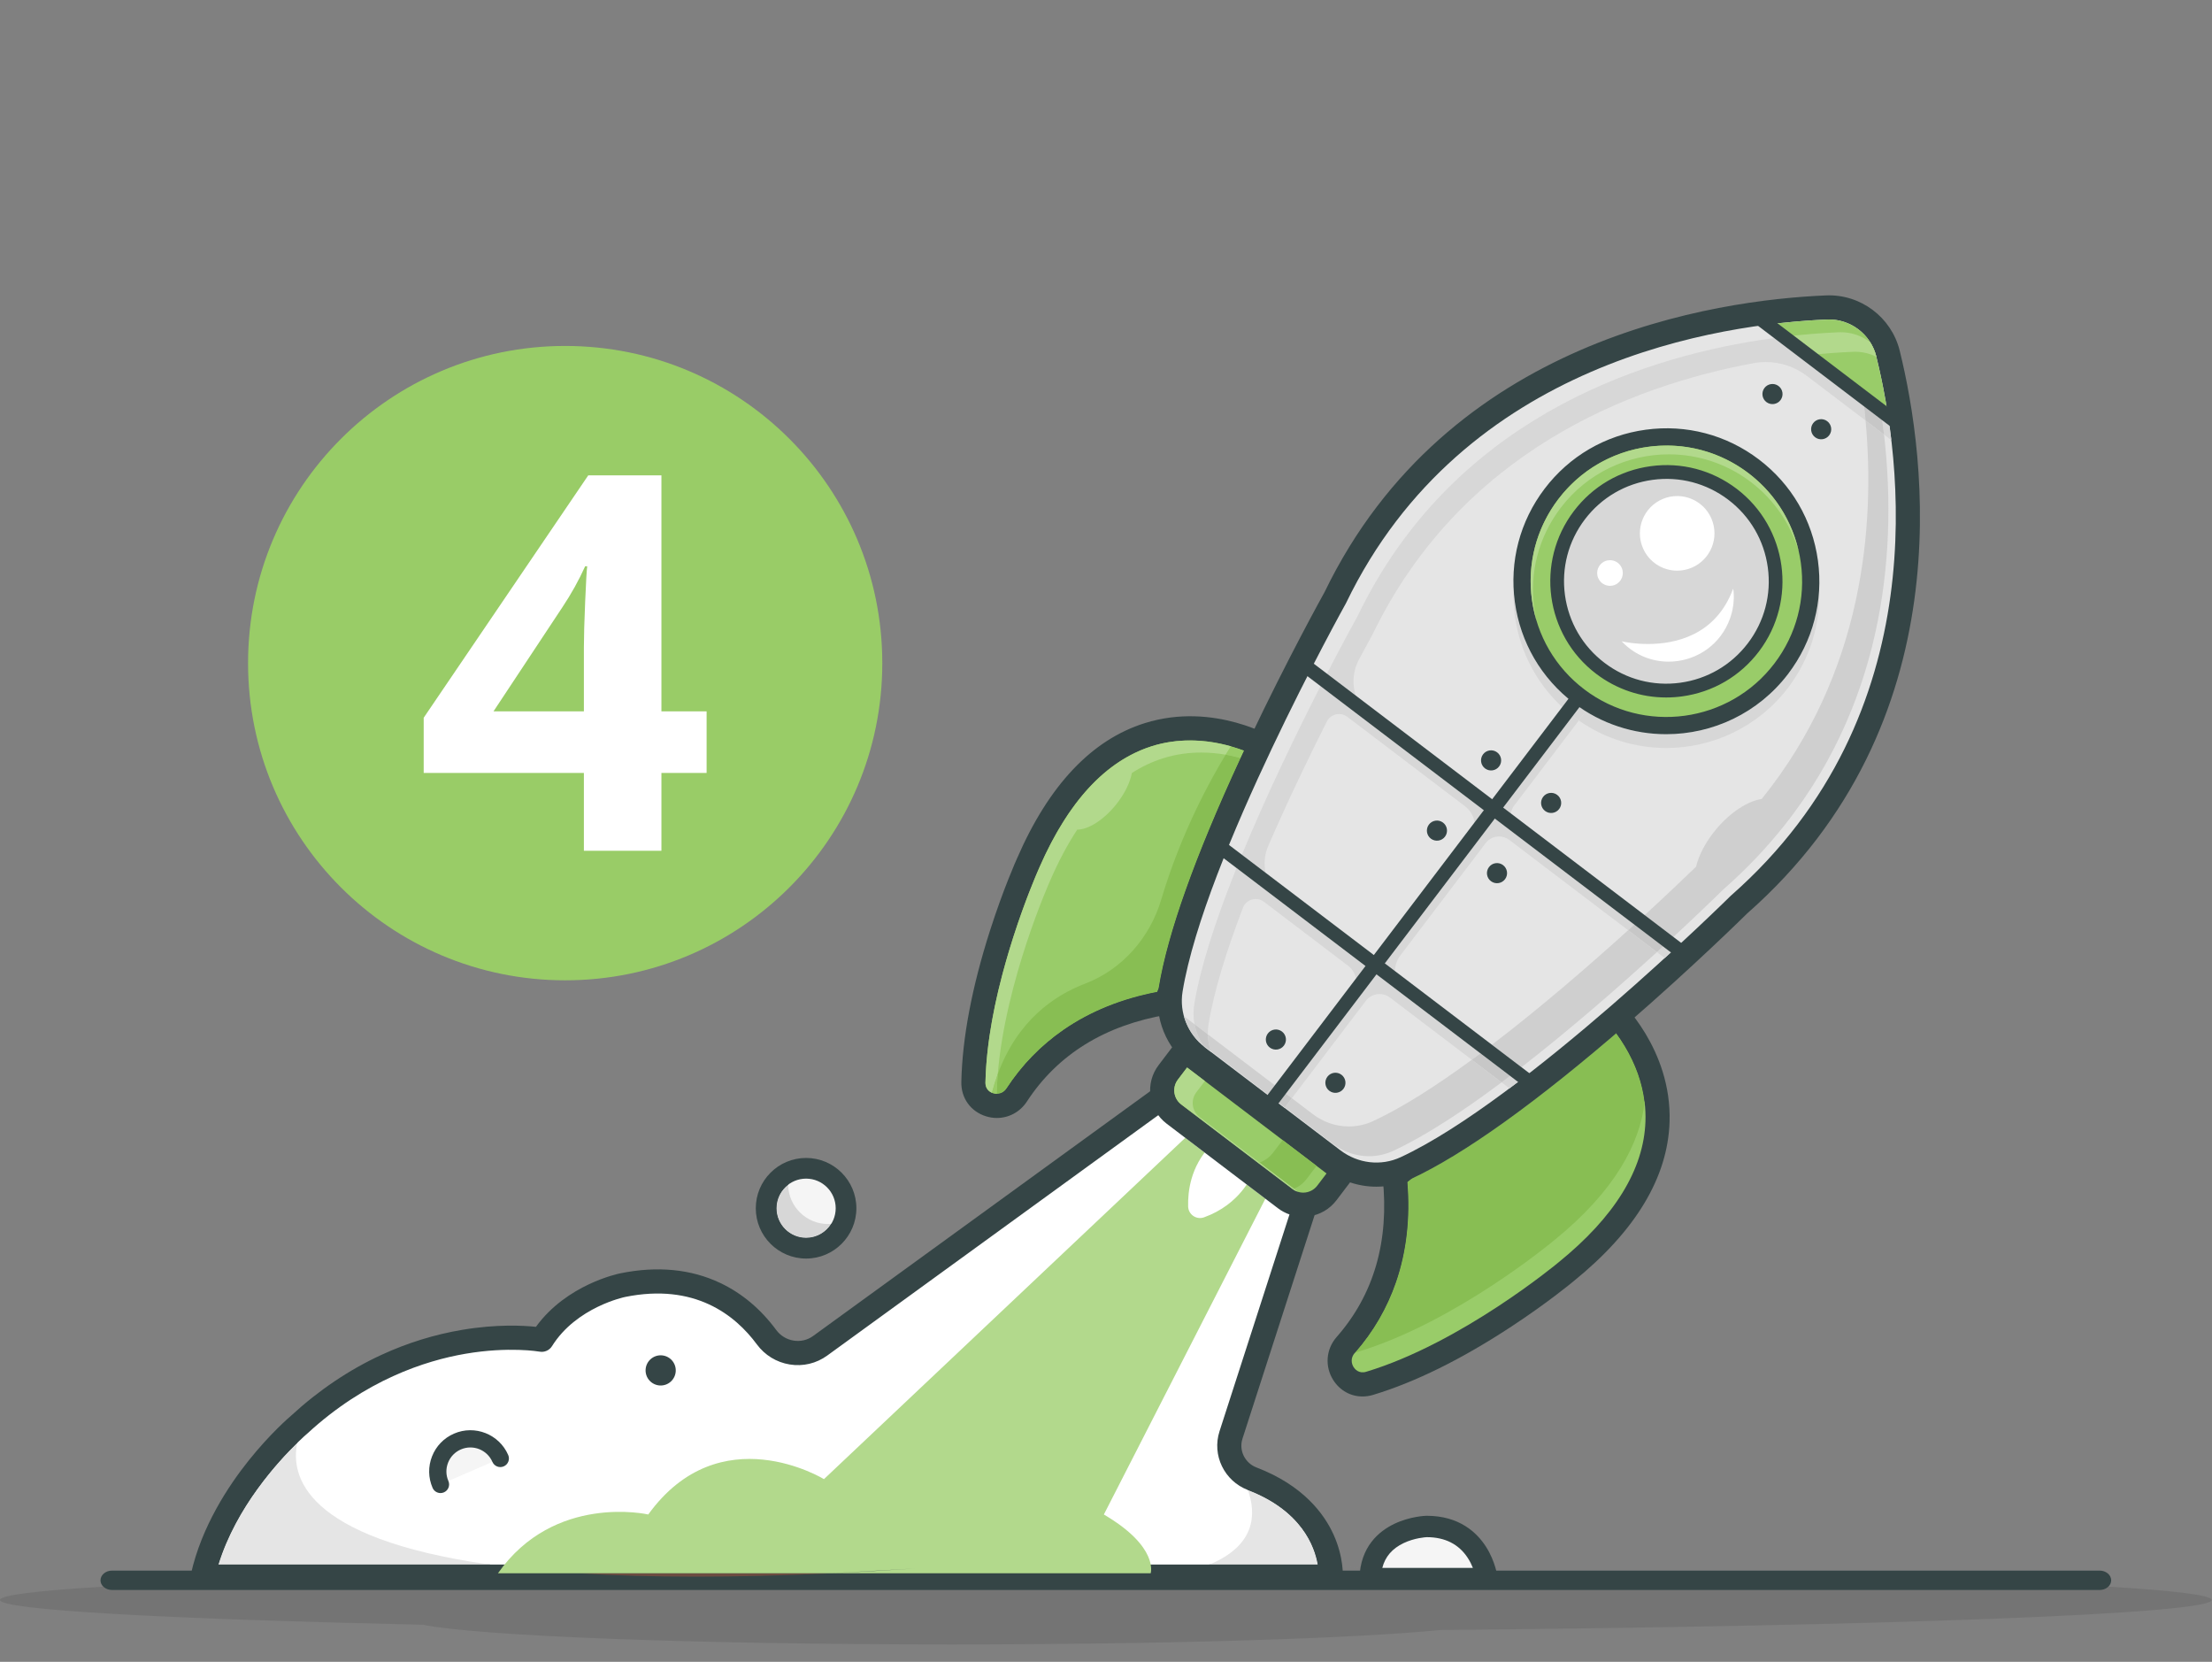 <?xml version="1.0" encoding="UTF-8" standalone="no"?>
<svg xmlns="http://www.w3.org/2000/svg" xmlns:xlink="http://www.w3.org/1999/xlink" xmlns:serif="http://www.serif.com/" width="100%" height="100%" viewBox="0 0 450 338" version="1.1" xml:space="preserve" style="fill-rule:evenodd;clip-rule:evenodd;stroke-linejoin:round;stroke-miterlimit:2;">
    <rect x="0" y="0" width="450" height="338" fill="#808080" stroke="none"/>
    <g transform="matrix(1.188,0,0,1,-42.332,5.68434e-14)">
        <path d="M198.57,334.472C154.495,334.472 117.59,332.76 108.071,330.465C63.961,329.29 35.629,327.468 35.629,325.42C35.629,324.452 41.97,323.534 53.32,322.711C53.682,323.134 54.22,323.401 54.82,323.401L395.179,323.401C395.78,323.401 396.318,323.134 396.679,322.711C408.03,323.534 414.371,324.452 414.371,325.42C414.371,328.286 358.894,330.711 282.34,331.533C267.359,333.271 235.479,334.472 198.57,334.472Z" style="fill-opacity:0.09;fill-rule:nonzero;"></path>
        <path d="M395.179,323.401L54.82,323.401C53.729,323.401 52.845,322.517 52.845,321.425C52.845,320.334 53.729,319.45 54.82,319.45L395.179,319.45C396.271,319.45 397.155,320.334 397.155,321.425C397.155,322.517 396.271,323.401 395.179,323.401Z" style="fill:rgb(53,69,70);fill-rule:nonzero;"></path>
    </g>
    <g transform="matrix(0.308,0,0,0.308,-35.584,-234.259)">
        <g transform="matrix(3.246,0,0,3.246,146.882,908.393)">
            <circle cx="105.346" cy="89.371" r="64.528" style="fill:rgb(153,204,103);"></circle>
        </g>
        <g transform="matrix(2.894,0,0,2.894,389.448,1322.4)">
            <path d="M66.621,-17.754L56.309,-17.754L56.309,0L38.613,0L38.613,-17.754L2.051,-17.754L2.051,-30.352L39.609,-85.664L56.309,-85.664L56.309,-31.816L66.621,-31.816L66.621,-17.754ZM38.613,-31.816L38.613,-46.348C38.613,-48.77 38.711,-52.285 38.906,-56.895C39.102,-61.504 39.258,-64.18 39.375,-64.922L38.906,-64.922C37.461,-61.719 35.723,-58.594 33.691,-55.547L17.988,-31.816L38.613,-31.816Z" style="fill:white;fill-rule:nonzero;"></path>
        </g>
    </g>
    <g transform="matrix(0.155,0,0,0.155,-89.683,-78.524)">
        <g transform="matrix(-1,0,0,1,3719.39,2.076)">
            <path d="M1255.41,2563.88C1260,2563.75 1264.6,2563.63 1269.23,2563.51C1264.6,2563.63 1260,2563.75 1255.41,2563.88ZM1269.24,2563.51C1269.58,2563.5 1269.92,2563.49 1270.26,2563.48C1269.93,2563.49 1269.58,2563.5 1269.24,2563.51ZM1271.05,2563.46C1271.11,2563.46 1271.17,2563.46 1271.23,2563.45C1271.18,2563.46 1271.11,2563.46 1271.05,2563.46Z" style="fill:rgb(170,195,197);fill-rule:nonzero;"></path>
        </g>
        <g transform="matrix(-1,0,0,1,3719.39,2.076)">
            <path d="M1254.45,2563.91C1254.77,2563.9 1255.09,2563.89 1255.41,2563.88C1255.09,2563.89 1254.77,2563.9 1254.45,2563.91ZM1269.23,2563.51L1269.24,2563.51L1269.23,2563.51ZM1270.26,2563.48C1270.53,2563.47 1270.78,2563.47 1271.05,2563.46C1270.79,2563.47 1270.53,2563.47 1270.26,2563.48ZM1271.23,2563.45C1305.97,2562.53 1341.87,2561.67 1378.88,2560.88C1341.88,2561.67 1305.96,2562.53 1271.23,2563.45Z" style="fill:rgb(191,176,171);fill-rule:nonzero;"></path>
        </g>
        <g transform="matrix(-1,0,0,1,3719.39,2.076)">
            <path d="M1254.45,2563.91C1294.37,2562.81 1335.87,2561.8 1378.88,2560.88C1341.87,2561.67 1305.97,2562.53 1271.23,2563.45C1271.17,2563.46 1271.11,2563.46 1271.05,2563.46C1270.78,2563.47 1270.53,2563.47 1270.26,2563.48C1269.92,2563.49 1269.58,2563.5 1269.24,2563.51L1269.23,2563.51C1264.6,2563.63 1260,2563.75 1255.41,2563.88C1255.09,2563.89 1254.77,2563.9 1254.45,2563.91Z" style="fill:rgb(158,172,170);fill-rule:nonzero;"></path>
        </g>
        <g transform="matrix(-1,0,0,1,3719.39,2.076)">
            <path d="M1564.93,1907.91L2064.35,2270.5C2086.88,2286.85 2118.15,2281.61 2134.69,2259.21C2164.05,2219.48 2222.16,2170.35 2323.34,2190.88C2323.34,2190.88 2393.62,2204.8 2429.74,2262.61C2429.74,2262.61 2594.33,2232.23 2748.04,2373.9C2748.04,2373.9 2848.93,2458.37 2874.74,2573.34L1394.18,2573.34C1394.18,2573.34 1388.52,2486.55 1497.33,2444.94C1520.38,2436.12 1532.71,2411.03 1525.13,2387.55L1413.06,2040.3L1564.93,1907.91Z" style="fill:white;fill-rule:nonzero;"></path>
        </g>
        <g transform="matrix(-1,0,0,1,3719.39,2.076)">
            <path d="M1411.22,2557.51L2854.15,2557.51C2823.71,2458.8 2738.78,2386.8 2737.88,2386.04C2737.68,2385.88 2737.49,2385.71 2737.31,2385.54C2661.26,2315.45 2582.61,2289.99 2530.02,2280.98C2472.77,2271.17 2432.97,2278.12 2432.58,2278.19C2426.22,2279.34 2419.74,2276.5 2416.31,2271C2384.19,2219.59 2320.9,2206.54 2320.27,2206.41C2229.05,2187.9 2175.94,2230.03 2147.43,2268.62C2136.94,2282.82 2121.62,2292.19 2104.31,2295.01C2086.86,2297.85 2069.36,2293.7 2055.05,2283.31L1565.83,1928.13L1431.33,2045.38L1540.19,2382.69C1550.31,2414.04 1533.97,2447.87 1502.99,2459.72C1432.52,2486.67 1415.33,2533.66 1411.22,2557.51ZM2874.74,2589.17L1394.18,2589.17C1385.84,2589.17 1378.93,2582.7 1378.38,2574.37C1378.32,2573.33 1376.87,2548.37 1390.53,2518.21C1402.88,2490.96 1430.45,2453.57 1491.68,2430.15C1506.93,2424.31 1515.01,2407.74 1510.06,2392.41L1397.99,2045.16C1396.05,2039.14 1397.88,2032.53 1402.65,2028.37L1554.53,1895.98C1560.09,1891.13 1568.27,1890.77 1574.24,1895.1L2073.66,2257.69C2088.9,2268.76 2110.57,2265.22 2121.96,2249.81C2142.19,2222.43 2166.86,2201.68 2195.28,2188.16C2233.79,2169.82 2277.94,2165.52 2326.49,2175.37C2329.42,2175.95 2397,2189.91 2437.37,2245.62C2453.91,2243.86 2488.77,2241.96 2533.86,2249.52C2570.29,2255.62 2606.03,2266.67 2640.08,2282.37C2682.46,2301.9 2722.3,2328.7 2758.51,2362.03C2761.69,2364.72 2786.32,2386.01 2814.06,2420.61C2841.06,2454.29 2876.19,2507.53 2890.19,2569.87C2891.24,2574.57 2890.1,2579.48 2887.1,2583.24C2884.1,2586.99 2879.55,2589.17 2874.74,2589.17Z" style="fill:rgb(53,69,70);fill-rule:nonzero;"></path>
        </g>
        <g transform="matrix(-1,0,0,1,3719.39,2.076)">
            <path d="M1553.32,2557.51L1411.22,2557.51C1415.33,2533.66 1432.51,2486.69 1502.95,2459.74C1491.61,2491.69 1493.03,2532.34 1553.32,2557.51Z" style="fill:rgb(229,229,229);fill-rule:nonzero;"></path>
        </g>
        <g transform="matrix(-1,0,0,1,3719.39,2.076)">
            <path d="M1474.12,2589.17L1384.62,2573.9C1379.39,2573.9 1384.28,2586.63 1381.39,2582.67C1392.71,2550.36 1434.61,2450.63 1531.18,2412C1531.18,2412 1512.52,2432.77 1502.95,2459.74C1432.51,2486.69 1415.33,2533.66 1411.22,2557.51L1553.32,2557.51C1583.33,2570.04 1627.93,2578.73 1692.8,2580.6L1474.12,2589.17ZM1719.8,2580.98C1710.43,2580.98 1701.43,2580.85 1692.8,2580.6L1850.69,2574.41C1800.54,2578.94 1757.21,2580.98 1719.8,2580.98Z" style="fill:rgb(53,69,70);fill-rule:nonzero;"></path>
        </g>
        <g transform="matrix(-1,0,0,1,3719.39,2.076)">
            <path d="M2227.59,2573.44C2173.95,2573.45 2115.05,2572.08 2050.17,2569.11L2380.4,2569.11C2335.05,2571.91 2284.32,2573.44 2227.59,2573.44Z" style="fill:rgb(109,76,65);fill-rule:nonzero;"></path>
        </g>
        <g transform="matrix(-1,0,0,1,3719.39,2.076)">
            <path d="M2854.15,2557.51L2498.49,2557.51C2742.78,2522.86 2759.69,2440.35 2750.59,2397.76C2775.62,2422.05 2830.85,2481.96 2854.15,2557.51Z" style="fill:rgb(229,229,229);fill-rule:nonzero;"></path>
        </g>
        <g transform="matrix(-1,0,0,1,3719.39,2.076)">
            <path d="M2874.74,2573.34L2487.24,2569C2485.55,2566.6 2483.85,2564.28 2482.12,2562.02C2481.58,2561.32 2481.03,2560.62 2480.49,2559.93C2486.63,2559.15 2492.62,2558.35 2498.49,2557.51L2854.15,2557.51C2830.85,2481.96 2775.62,2422.05 2750.59,2397.76C2747.16,2381.69 2740.04,2371.29 2740.04,2371.29C2836.31,2418.13 2874.74,2573.34 2874.74,2573.34Z" style="fill:rgb(53,69,70);fill-rule:nonzero;"></path>
        </g>
        <g transform="matrix(-1,0,0,1,3719.39,2.076)">
            <clipPath id="_clip1">
                <path d="M1582.45,1995.07L2059.35,2445.48C2059.35,2445.48 2195.9,2361.74 2289.95,2491.86C2289.95,2491.86 2413.28,2463.58 2487.31,2569.11L1630.47,2569.11C1630.47,2569.11 1619.44,2534.46 1691.89,2491.93L1475.28,2068.48L1582.45,1995.07Z"></path>
            </clipPath>
            <g clip-path="url(#_clip1)">
                <g transform="matrix(-4.45,0,0,4.45,3026.13,673.64)">
                    <path d="M121.077,425.928C121.082,425.919 121.088,425.913 121.093,425.904L121.111,425.878C121.485,425.348 121.861,424.835 122.243,424.335L122.255,424.32C122.373,424.168 122.492,424.016 122.61,423.866L122.623,423.849C122.763,423.672 122.904,423.496 123.043,423.322L123.073,423.285C123.223,423.102 123.37,422.923 123.522,422.742L123.544,422.716C124,422.177 124.462,421.653 124.929,421.151L124.941,421.138C125.449,420.59 125.964,420.064 126.486,419.558L126.499,419.545C127.068,418.992 127.641,418.469 128.223,417.965L128.238,417.952C128.88,417.397 129.529,416.871 130.185,416.374L130.202,416.361C130.938,415.799 131.683,415.273 132.432,414.781L132.452,414.767C133.317,414.197 134.191,413.671 135.065,413.187L135.09,413.174C136.149,412.59 137.213,412.065 138.272,411.597L138.288,411.589C139.685,410.97 141.077,410.447 142.454,410.003L142.481,409.995C144.77,409.26 147.01,408.753 149.139,408.41L149.172,408.405C152.016,407.953 154.658,407.794 156.95,407.794C160.565,407.794 163.316,408.185 164.608,408.41L164.633,408.415C165.149,408.507 165.426,408.57 165.426,408.57C165.466,408.516 165.502,408.464 165.543,408.41L165.561,408.384C165.953,407.845 166.349,407.324 166.749,406.819L166.769,406.793C167.194,406.252 167.626,405.73 168.059,405.226L168.081,405.2C168.546,404.659 169.02,404.135 169.491,403.633L169.503,403.62C170.023,403.07 170.547,402.544 171.075,402.042L171.089,402.029C171.668,401.474 172.255,400.948 172.843,400.449L172.859,400.435C173.521,399.874 174.186,399.35 174.855,398.856L174.873,398.842C175.646,398.274 176.422,397.748 177.203,397.262L177.225,397.249C178.166,396.665 179.113,396.14 180.061,395.671L180.076,395.664C181.331,395.04 182.589,394.517 183.845,394.078L183.872,394.069C186.137,393.279 188.391,392.772 190.595,392.485L190.614,392.483C192.194,392.28 193.747,392.188 195.26,392.188C196.919,392.188 198.53,392.296 200.078,392.485L200.11,392.489C202.846,392.824 205.385,393.409 207.622,394.078L207.641,394.084C209.323,394.588 210.836,395.141 212.134,395.671L212.151,395.678C213.59,396.265 214.766,396.826 215.626,397.262L215.65,397.275C216.68,397.8 217.244,398.148 217.244,398.148L218.181,397.262L219.866,395.671L221.553,394.078L223.239,392.485L224.924,390.894L226.612,389.301L228.297,387.708L229.982,386.117L231.67,384.524L233.355,382.93L235.043,381.339L236.728,379.746L238.413,378.153L240.101,376.562L241.786,374.969L243.472,373.376L245.159,371.785L246.844,370.192L248.532,368.599L250.217,367.008L251.903,365.414L253.59,363.821L255.275,362.23L256.961,360.637L258.648,359.044L260.334,357.451L262.021,355.86L263.707,354.267L265.392,352.673L267.079,351.082L270.45,347.896L272.138,346.305L273.823,344.712L275.508,343.119L277.196,341.528L278.881,339.935L280.569,338.342L282.254,336.751L283.939,335.157L285.627,333.564L287.312,331.971L288.997,330.38L290.685,328.787L292.37,327.194L294.056,325.603L295.743,324.01L297.429,322.416L299.116,320.825L300.801,319.232L302.487,317.639L304.174,316.048L305.86,314.455L307.545,312.862L309.233,311.271L310.918,309.678L312.605,308.084L314.291,306.494L315.976,304.9L317.664,303.307L319.349,301.714L321.034,300.123L322.722,298.53L323.805,297.505L325.153,298.53L327.25,300.123L329.346,301.714L331.443,303.307L333.537,304.9L335.634,306.494L337.73,308.084L339.827,309.678L341.921,311.271L344.017,312.862L346.114,314.455L347.449,315.468L347.152,316.048L346.339,317.639L345.523,319.232L344.707,320.825L343.894,322.416L343.078,324.01L342.265,325.603L341.449,327.194L340.636,328.787L339.82,330.38L339.006,331.971L338.191,333.564L337.377,335.157L336.562,336.751L335.748,338.342L334.932,339.935L334.119,341.528L333.303,343.119L332.49,344.712L331.674,346.305L330.858,347.896L330.045,349.489L329.229,351.082L328.416,352.673L327.6,354.267L326.787,355.86L325.971,357.451L325.158,359.044L324.342,360.637L323.528,362.23L322.713,363.821L321.899,365.414L321.084,367.008L320.27,368.599L319.454,370.192L318.641,371.785L317.825,373.376L317.01,374.969L316.196,376.562L315.381,378.153L314.567,379.746L313.751,381.339L312.938,382.93L312.122,384.524L311.309,386.117L310.493,387.708L309.68,389.301L308.864,390.894L308.051,392.485L307.235,394.078L306.421,395.671L305.606,397.262L304.79,398.856L303.977,400.449L303.161,402.042L302.347,403.633L301.532,405.226L300.718,406.819L299.903,408.41L299.815,408.585C300.626,409.062 301.395,409.536 302.116,410.003L302.135,410.016C302.959,410.551 303.724,411.077 304.437,411.597L304.455,411.609C305.189,412.144 305.865,412.67 306.489,413.187L306.504,413.2C307.152,413.737 307.745,414.266 308.284,414.781L308.298,414.793C308.861,415.333 309.369,415.861 309.823,416.374L309.835,416.387C310.318,416.93 310.743,417.456 311.116,417.965L311.125,417.978C311.528,418.528 311.871,419.054 312.16,419.558L312.168,419.571C312.49,420.128 312.749,420.656 312.956,421.151L312.962,421.165C313.201,421.735 313.37,422.263 313.491,422.742L313.493,422.752C313.544,422.95 313.583,423.14 313.617,423.322L313.618,423.331C313.687,423.702 313.725,424.039 313.74,424.335L313.741,424.347C313.797,425.362 313.617,425.928 313.617,425.928L219.307,425.928C227.18,425.567 235.449,425.101 244.114,424.524L219.399,425.924C219.368,425.926 219.337,425.927 219.307,425.928L121.077,425.928ZM144.741,425.906C144.779,425.908 144.816,425.911 144.853,425.913L144.741,425.906ZM220.602,425.868C220.324,425.881 220.046,425.894 219.768,425.907C220.077,425.893 220.386,425.878 220.695,425.864L220.602,425.868ZM221.252,425.837C221.159,425.842 221.066,425.846 220.973,425.851C221.066,425.846 221.159,425.842 221.252,425.837ZM143.071,425.798C143.205,425.807 143.339,425.816 143.474,425.825C143.339,425.816 143.205,425.807 143.071,425.798ZM221.741,425.814L221.811,425.81L221.741,425.814ZM142.925,425.788C142.894,425.786 142.864,425.784 142.834,425.782L142.925,425.788ZM224.342,425.686C223.654,425.72 222.966,425.754 222.278,425.788C222.966,425.754 223.654,425.72 224.342,425.686ZM142.48,425.758C142.559,425.763 142.638,425.769 142.717,425.774C142.657,425.77 142.598,425.766 142.539,425.762L142.48,425.758ZM142.01,425.726C142.077,425.73 142.144,425.735 142.211,425.74C142.144,425.735 142.077,425.73 142.01,425.726ZM141.424,425.685C141.556,425.694 141.689,425.704 141.822,425.713C141.728,425.706 141.634,425.7 141.541,425.693L141.424,425.685ZM140.694,425.633L140.816,425.642L140.694,425.633ZM139.414,425.538C139.778,425.565 140.143,425.593 140.51,425.619L140.449,425.615C140.123,425.591 139.798,425.567 139.475,425.542L139.414,425.538ZM227.185,425.539C227.09,425.544 226.994,425.549 226.899,425.554C226.963,425.55 227.026,425.547 227.09,425.544L227.185,425.539ZM138.569,425.473C138.63,425.478 138.692,425.482 138.753,425.487L138.569,425.473ZM137.313,425.373C137.662,425.401 138.012,425.429 138.363,425.457C138.032,425.431 137.702,425.405 137.373,425.378L137.313,425.373ZM229.691,425.403L229.67,425.404L229.691,425.403ZM136.707,425.323C136.672,425.321 136.636,425.318 136.601,425.315L136.707,425.323ZM231.465,425.304C231.513,425.301 231.56,425.299 231.608,425.296L231.465,425.304ZM135.249,425.2C135.557,425.227 135.865,425.253 136.175,425.279C135.885,425.255 135.596,425.23 135.308,425.205L135.249,425.2ZM232.237,425.26L232.287,425.257L232.237,425.26ZM232.677,425.235C232.596,425.24 232.515,425.244 232.434,425.249L232.677,425.235ZM135.016,425.18C135.074,425.185 135.133,425.19 135.191,425.195L135.249,425.2C135.191,425.195 135.132,425.19 135.074,425.185L135.016,425.18ZM134.863,425.166C134.895,425.169 134.926,425.172 134.958,425.175L134.863,425.166ZM134.609,425.144C134.609,425.144 134.722,425.154 134.75,425.156C134.702,425.152 134.655,425.148 134.609,425.144ZM234.819,425.11C234.709,425.116 234.599,425.123 234.488,425.129C234.598,425.123 234.709,425.116 234.819,425.11ZM134.203,425.108C134.203,425.108 134.299,425.116 134.318,425.118C134.318,425.118 134.222,425.109 134.203,425.108ZM133.856,425.076C133.914,425.082 133.971,425.087 134.029,425.092L133.856,425.076ZM235.91,425.045C235.691,425.058 235.473,425.071 235.255,425.084C235.473,425.071 235.691,425.058 235.91,425.045ZM236.304,425.021C236.173,425.029 236.041,425.037 235.91,425.045L236.008,425.039C236.074,425.035 236.14,425.031 236.206,425.027L236.304,425.021ZM133.153,425.012L133.193,425.016L133.153,425.012ZM132.994,424.997C133.022,425 133.05,425.003 133.078,425.005C133.05,425.003 133.022,425 132.994,424.997ZM237.095,424.973C236.996,424.979 236.897,424.985 236.798,424.991C236.897,424.985 236.996,424.979 237.095,424.973ZM132.867,424.986C132.833,424.982 132.799,424.979 132.765,424.976L132.867,424.986ZM132.594,424.96C132.613,424.962 132.708,424.971 132.708,424.971L132.594,424.96ZM237.428,424.952C237.381,424.955 237.333,424.958 237.286,424.961L237.428,424.952ZM238.883,424.862C238.485,424.887 238.088,424.912 237.69,424.936C238.054,424.914 238.419,424.891 238.783,424.868L238.883,424.862ZM131.957,424.899C131.957,424.899 131.873,424.891 131.854,424.889L131.957,424.899ZM131.507,424.856L131.515,424.857L131.507,424.856ZM131.203,424.826L131.286,424.834L131.203,424.826ZM131.008,424.807C131.058,424.812 131.109,424.817 131.159,424.822L131.12,424.818C131.064,424.812 131.008,424.807 130.951,424.801L131.008,424.807ZM130.803,424.786C130.803,424.786 130.745,424.781 130.727,424.779L130.803,424.786ZM240.783,424.742C240.716,424.746 240.649,424.75 240.582,424.755C240.683,424.748 240.783,424.742 240.883,424.735L240.783,424.742ZM241.587,424.69C241.486,424.696 241.386,424.703 241.285,424.709C241.386,424.703 241.486,424.696 241.587,424.69ZM129.489,424.653L129.592,424.664C129.558,424.66 129.523,424.657 129.489,424.653ZM242.797,424.611C242.73,424.616 242.663,424.62 242.595,424.624C242.663,424.62 242.73,424.616 242.797,424.611ZM128.499,424.549C128.568,424.557 128.636,424.564 128.704,424.571C128.636,424.564 128.567,424.557 128.499,424.549ZM127.958,424.491L127.924,424.487L127.958,424.491ZM127.576,424.45C127.657,424.458 127.737,424.467 127.818,424.476C127.818,424.476 127.685,424.462 127.631,424.456L127.576,424.45ZM127.142,424.402C127.283,424.417 127.424,424.433 127.566,424.449C127.443,424.435 127.319,424.421 127.196,424.408L127.142,424.402ZM126.601,424.341C126.683,424.351 126.766,424.36 126.848,424.369C126.747,424.358 126.647,424.347 126.547,424.335L126.601,424.341ZM126.184,424.294C126.242,424.301 126.3,424.307 126.359,424.314L126.296,424.307C126.259,424.303 126.222,424.298 126.184,424.294ZM125.949,424.267L126.042,424.278L125.949,424.267ZM125.238,424.185C125.444,424.209 125.651,424.233 125.859,424.257L125.796,424.25C125.589,424.226 125.382,424.202 125.176,424.178L125.238,424.185ZM124.682,424.119C124.721,424.124 124.761,424.129 124.8,424.133L124.682,424.119ZM123.885,424.023C123.925,424.028 123.966,424.033 124.007,424.038L123.885,424.023ZM123.702,424.001C123.702,424.001 123.829,424.016 123.862,424.021C123.808,424.014 123.755,424.008 123.702,424.001ZM123.458,423.971L123.563,423.984C123.528,423.98 123.493,423.975 123.458,423.971ZM123.215,423.941C123.244,423.945 123.273,423.948 123.301,423.952L123.215,423.941ZM144.442,425.887C144.482,425.89 144.522,425.892 144.562,425.895L144.442,425.887ZM141.185,425.668C141.226,425.671 141.267,425.674 141.308,425.677L141.185,425.668ZM139.172,425.519C139.07,425.512 138.969,425.504 138.866,425.496C138.988,425.505 139.11,425.515 139.233,425.524L139.172,425.519ZM232.871,425.224C233.261,425.201 233.652,425.179 234.043,425.156L234.141,425.15C233.685,425.177 233.23,425.203 232.774,425.229L232.871,425.224ZM133.683,425.061C133.721,425.064 133.76,425.068 133.798,425.071L133.683,425.061ZM236.545,425.006C236.545,425.006 236.436,425.013 236.403,425.015L236.545,425.006ZM132.422,424.944C132.46,424.947 132.498,424.951 132.536,424.954L132.422,424.944ZM132.081,424.911C132.081,424.911 132.214,424.924 132.252,424.928C132.252,424.928 132.119,424.915 132.081,424.911ZM240.082,424.786C239.715,424.81 239.349,424.833 238.983,424.856L239.082,424.85C239.415,424.829 239.748,424.808 240.082,424.786ZM127.087,424.396C127.087,424.396 126.997,424.386 126.979,424.384C127.015,424.388 127.051,424.392 127.087,424.396Z" style="fill:rgb(178,217,140);fill-rule:nonzero;"></path>
                </g>
            </g>
        </g>
        <g transform="matrix(-1,0,0,1,3719.39,2.076)">
            <path d="M1498.2,2047.49C1498.2,2047.49 1513.18,2084.93 1560.51,2101.93C1570.5,2105.51 1581.08,2098.29 1581.37,2087.67C1581.91,2067.6 1577.95,2035.46 1552.5,2008.39L1498.2,2047.49Z" style="fill:white;fill-rule:nonzero;"></path>
        </g>
        <g transform="matrix(-1,0,0,1,3719.39,2.076)">
            <path d="M1027.74,1826.7C1027.74,1826.7 854.148,1986.22 1085.55,2173.55C1085.55,2173.55 1213.6,2280.72 1343.21,2319.77C1372.96,2328.73 1395.07,2292.72 1374.56,2269.39C1335.44,2224.91 1299.11,2154.04 1310.28,2048.49L1027.74,1826.7Z" style="fill:rgb(153,204,105);fill-rule:nonzero;"></path>
        </g>
        <g transform="matrix(-1,0,0,1,3719.39,2.076)">
            <path d="M1029.35,1848.09C1023.63,1854.73 1015.93,1864.58 1008.41,1877.07C989.192,1908.98 980.023,1942.28 981.158,1976.05C983.281,2039.23 1021.75,2101.54 1095.51,2161.25L1095.71,2161.41C1096.96,2162.46 1222.88,2266.98 1347.78,2304.61C1357.48,2307.53 1362.74,2300.75 1364.12,2298.6C1367.19,2293.82 1368.42,2286.39 1362.67,2279.84C1338.59,2252.46 1320.4,2221.22 1308.59,2187C1294.78,2146.93 1289.78,2102.77 1293.7,2055.6L1029.35,1848.09ZM1352.54,2337.01C1347.97,2337.01 1343.3,2336.33 1338.64,2334.93C1283.43,2318.29 1222.35,2288.12 1157.09,2245.25C1109.55,2214.02 1077.9,2187.79 1075.49,2185.78C994.171,2119.92 951.785,2049.57 949.501,1976.67C946.501,1880.99 1014.15,1817.69 1017.03,1815.05C1022.74,1809.8 1031.41,1809.46 1037.51,1814.25L1320.05,2036.04C1324.34,2039.4 1326.59,2044.73 1326.02,2050.15C1317.24,2133.12 1337.57,2203.36 1386.44,2258.94C1400.54,2274.97 1402.27,2297.78 1390.76,2315.71C1381.97,2329.39 1367.82,2337.01 1352.54,2337.01Z" style="fill:rgb(53,69,70);fill-rule:nonzero;"></path>
        </g>
        <g transform="matrix(-1,0,0,1,3719.39,2.076)">
            <path d="M1362.17,2279.28C1361.08,2279.07 1359.96,2278.8 1358.84,2278.46C1229.24,2239.41 1101.18,2132.24 1101.18,2132.24C1020,2066.52 988.676,2004.24 982.207,1951.06C985.181,1925.87 993.951,1901.08 1008.41,1877.07C1012.15,1870.86 1015.93,1865.3 1019.5,1860.46C1130.92,1955.91 1221.27,2020.09 1288.29,2051.35L1293.7,2055.6C1289.78,2102.77 1294.78,2146.93 1308.59,2187C1320.32,2220.99 1338.34,2252.03 1362.17,2279.28Z" style="fill:rgb(136,190,83);fill-rule:nonzero;"></path>
        </g>
        <g transform="matrix(-1,0,0,1,3719.39,2.076)">
            <path d="M1352.45,2321.14C1351.78,2321.14 1351.11,2321.12 1350.43,2321.08C1371.02,2320.13 1384.85,2297.76 1376.91,2278.48C1374.14,2279.37 1371.18,2279.86 1368.08,2279.86C1366.16,2279.86 1364.19,2279.67 1362.17,2279.28C1338.34,2252.03 1320.32,2220.99 1308.59,2187C1294.78,2146.93 1289.78,2102.77 1293.7,2055.6L1288.29,2051.35C1288.6,2051.5 1288.92,2051.65 1289.23,2051.79C1295.76,2054.82 1302.49,2057.14 1309.33,2058.78C1301.5,2158.67 1336.72,2226.37 1374.56,2269.39C1392.88,2290.23 1377.19,2321.15 1352.45,2321.14ZM982.207,1951.06C979.212,1926.44 981.546,1903.77 986.728,1883.61C993.448,1870.3 1000.84,1859.03 1007.47,1850.11C1011.5,1853.6 1015.52,1857.05 1019.5,1860.46C1015.93,1865.3 1012.15,1870.86 1008.41,1877.07C993.951,1901.08 985.181,1925.87 982.207,1951.06Z" style="fill:rgb(53,69,70);fill-rule:nonzero;"></path>
        </g>
        <g transform="matrix(-1,0,0,1,3719.39,2.076)">
            <path d="M1472.75,1488.59C1472.75,1488.59 1672.96,1364.11 1791.42,1637.25C1791.42,1637.25 1860.34,1789.34 1863.23,1924.67C1863.89,1955.73 1823.27,1967.38 1806.29,1941.37C1773.92,1891.76 1715.38,1837.77 1610.7,1820.23L1472.75,1488.59Z" style="fill:rgb(153,204,105);fill-rule:nonzero;"></path>
        </g>
        <g transform="matrix(-1,0,0,1,3719.39,2.076)">
            <path d="M1621.99,1806.17C1668.49,1815.04 1709.69,1831.69 1744.59,1855.74C1774.4,1876.28 1799.62,1902.18 1819.55,1932.72C1824.31,1940.01 1831.8,1940.82 1837.22,1939.14C1839.67,1938.39 1847.61,1935.14 1847.4,1925.01C1844.62,1794.6 1777.67,1645.27 1777,1643.78L1776.89,1643.55C1739.06,1556.31 1689.22,1502.51 1628.77,1483.63C1569.97,1465.27 1516,1484.99 1492.92,1495.86L1621.99,1806.17ZM1832.41,1971.55C1816.8,1971.55 1802,1963.77 1793.03,1950.02C1752.59,1888.04 1690.36,1849.63 1608.08,1835.85C1602.71,1834.95 1598.17,1831.34 1596.08,1826.31L1458.13,1494.67C1455.15,1487.51 1457.8,1479.24 1464.39,1475.15C1467.71,1473.08 1546.82,1424.88 1638.2,1453.41C1707.82,1475.15 1764.24,1534.84 1805.89,1630.84C1807.2,1633.73 1823.98,1671.24 1841.32,1725.38C1865.13,1799.75 1877.82,1866.68 1879.05,1924.33C1879.5,1945.47 1866.75,1963.15 1846.57,1969.39C1841.87,1970.84 1837.1,1971.55 1832.41,1971.55Z" style="fill:rgb(53,69,70);fill-rule:nonzero;"></path>
        </g>
        <g transform="matrix(-1,0,0,1,3719.39,2.076)">
            <path d="M1838.91,1938.5C1836.65,1929.88 1834.08,1921.73 1831.25,1914.03C1821.09,1790.81 1762.91,1661.02 1762.28,1659.62C1751.47,1634.7 1739.66,1612.6 1726.94,1593.17L1726.9,1593.17C1712.64,1593.17 1692.57,1580.85 1676.21,1560.61C1664.79,1546.49 1657.56,1531.41 1655.21,1518.84C1642.2,1510.53 1628.6,1504.05 1614.4,1499.58C1597.11,1494.14 1580.2,1492.03 1564.35,1492.03C1552.96,1492.03 1542.13,1493.12 1532.09,1494.85C1529.28,1490.26 1526.95,1486.59 1525.22,1483.92C1540.52,1479.59 1558.93,1476.19 1579.04,1476.19C1594.91,1476.19 1611.83,1478.3 1629.12,1483.74C1639.23,1486.93 1649.03,1491.18 1658.54,1496.31C1690.37,1513.5 1718.8,1541.57 1743.6,1580.32C1755.12,1598.31 1765.88,1618.52 1775.82,1641.08C1776.18,1641.9 1776.54,1642.72 1776.89,1643.55L1777,1643.78C1777.1,1644.01 1778.76,1647.71 1781.5,1654.27C1781.51,1654.28 1781.51,1654.29 1781.51,1654.29C1781.72,1654.79 1781.93,1655.3 1782.15,1655.83C1782.16,1655.85 1782.17,1655.87 1782.18,1655.89C1782.42,1656.49 1782.68,1657.1 1782.94,1657.74C1782.95,1657.76 1782.96,1657.78 1782.97,1657.8C1783,1657.88 1783.03,1657.95 1783.06,1658.03C1783.07,1658.05 1783.08,1658.09 1783.1,1658.11C1783.12,1658.18 1783.15,1658.24 1783.17,1658.31C1783.2,1658.36 1783.22,1658.41 1783.24,1658.47C1800.06,1699.37 1845.13,1818.5 1847.4,1925.01C1847.42,1926.23 1847.33,1927.36 1847.14,1928.39C1846.04,1934.41 1841.69,1937.27 1838.91,1938.5Z" style="fill:rgb(178,217,140);fill-rule:nonzero;"></path>
        </g>
        <g transform="matrix(-1,0,0,1,3719.39,2.076)">
            <path d="M1847.14,1928.39C1847.33,1927.36 1847.42,1926.23 1847.4,1925.01C1845.13,1818.5 1800.06,1699.37 1783.24,1658.47C1800.05,1699.36 1845.13,1818.49 1847.4,1925.01C1847.43,1926.23 1847.33,1927.36 1847.14,1928.39ZM1783.17,1658.31C1783.15,1658.24 1783.12,1658.18 1783.1,1658.11C1783.12,1658.18 1783.15,1658.24 1783.17,1658.31ZM1783.06,1658.03C1783.03,1657.95 1783,1657.88 1782.97,1657.8C1783,1657.88 1783.03,1657.95 1783.06,1658.03ZM1782.94,1657.74C1782.68,1657.1 1782.42,1656.49 1782.18,1655.89C1782.42,1656.49 1782.68,1657.1 1782.94,1657.74ZM1782.15,1655.83C1781.93,1655.3 1781.72,1654.79 1781.51,1654.29C1781.72,1654.79 1781.93,1655.3 1782.15,1655.83ZM1781.5,1654.27C1778.76,1647.71 1777.1,1644.01 1777,1643.78L1776.89,1643.55C1776.54,1642.72 1776.18,1641.9 1775.82,1641.08C1776.21,1641.98 1776.61,1642.88 1777,1643.78C1777.1,1644.01 1778.76,1647.71 1781.5,1654.27Z" style="fill:rgb(182,166,160);fill-rule:nonzero;"></path>
        </g>
        <g transform="matrix(-1,0,0,1,3719.39,2.076)">
            <path d="M1453.96,2077.38L1600.02,1966.41C1617.18,1953.36 1620.53,1928.88 1607.49,1911.71L1585.77,1883.13L1377.55,2041.33L1399.27,2069.91C1412.31,2087.08 1436.8,2090.42 1453.96,2077.38Z" style="fill:rgb(153,204,105);fill-rule:nonzero;"></path>
        </g>
        <g transform="matrix(-1,0,0,1,3719.39,2.076)">
            <path d="M1399.73,2044.35L1411.88,2060.33C1415.62,2065.27 1421.07,2068.45 1427.21,2069.29C1433.35,2070.12 1439.45,2068.52 1444.38,2064.77L1590.44,1953.8C1600.63,1946.06 1602.62,1931.48 1594.88,1921.29L1582.74,1905.31L1399.73,2044.35ZM1430.46,2101.17C1427.96,2101.17 1425.45,2101 1422.93,2100.66C1408.41,2098.67 1395.53,2091.16 1386.67,2079.49L1364.95,2050.9C1362.41,2047.56 1361.3,2043.34 1361.87,2039.19C1362.43,2035.03 1364.63,2031.26 1367.97,2028.72L1576.19,1870.52C1579.53,1867.98 1583.75,1866.88 1587.91,1867.44C1592.07,1868.01 1595.83,1870.21 1598.37,1873.55L1620.09,1902.14C1628.96,1913.81 1632.75,1928.23 1630.76,1942.75C1628.78,1957.27 1621.26,1970.14 1609.6,1979.01L1463.54,2089.98L1453.96,2077.38L1463.54,2089.98C1453.89,2097.31 1442.37,2101.17 1430.46,2101.17Z" style="fill:rgb(53,69,70);fill-rule:nonzero;"></path>
        </g>
        <g transform="matrix(-1,0,0,1,3719.39,2.076)">
            <path d="M1444.11,2064.98L1444.12,2064.97L1444.11,2064.98ZM1442.53,2064.39C1436.19,2061.85 1430.43,2057.61 1425.99,2051.77L1412.81,2034.42L1457.34,2000.58L1469.75,2016.92C1474.52,2023.19 1480.81,2027.61 1487.72,2030.06L1442.53,2064.39Z" style="fill:rgb(136,190,83);fill-rule:nonzero;"></path>
        </g>
        <g transform="matrix(-1,0,0,1,3719.39,2.076)">
            <path d="M1437.36,2068.32L1442.53,2064.39C1443.05,2064.6 1443.58,2064.79 1444.11,2064.98C1442.01,2066.52 1439.72,2067.57 1437.36,2068.32ZM1489.36,2030.6C1488.81,2030.43 1488.26,2030.25 1487.72,2030.06L1566.22,1970.41C1576.41,1962.67 1578.4,1948.09 1570.66,1937.9L1559.38,1923.06L1582.74,1905.31L1585.09,1908.41L1594.88,1921.29C1600.07,1928.13 1600.88,1936.95 1597.77,1944.35C1596.25,1947.98 1593.79,1951.26 1590.44,1953.8L1489.36,2030.6Z" style="fill:rgb(178,217,140);fill-rule:nonzero;"></path>
        </g>
        <g transform="matrix(-1,0,0,1,3719.39,2.076)">
            <path d="M1489.37,2030.6L1489.36,2030.6L1590.44,1953.8C1593.79,1951.26 1596.25,1947.98 1597.77,1944.35C1596.25,1947.98 1593.79,1951.26 1590.45,1953.8L1489.37,2030.6ZM1585.09,1908.41L1582.74,1905.31L1585.09,1908.41Z" style="fill:rgb(182,166,160);fill-rule:nonzero;"></path>
        </g>
        <g transform="matrix(-1,0,0,1,3719.39,2.076)">
            <path d="M1444.11,2064.98C1443.58,2064.79 1443.05,2064.6 1442.53,2064.39L1487.72,2030.06C1488.26,2030.25 1488.81,2030.43 1489.36,2030.6L1444.38,2064.77C1444.3,2064.84 1444.21,2064.91 1444.12,2064.97L1444.11,2064.98Z" style="fill:rgb(178,217,140);fill-rule:nonzero;"></path>
        </g>
        <g transform="matrix(-1,0,0,1,3719.39,2.076)">
            <path d="M1444.12,2064.97C1444.21,2064.91 1444.3,2064.84 1444.38,2064.77L1489.36,2030.6L1489.37,2030.6L1444.39,2064.77C1444.3,2064.84 1444.21,2064.91 1444.12,2064.97Z" style="fill:rgb(190,189,177);fill-rule:nonzero;"></path>
        </g>
        <g transform="matrix(-1,0,0,1,3719.39,2.076)">
            <path d="M662.821,968.453C671.9,931.69 705.55,906.411 743.385,907.99C885.351,913.914 1230.76,962.845 1388.26,1288.79C1388.26,1288.79 1574.71,1622.89 1604.29,1803.11C1609.85,1837 1595.7,1871.13 1568.36,1891.9L1391.06,2026.61C1363.72,2047.39 1327.05,2051.87 1295.89,2037.43C1130.19,1960.64 858.279,1691.45 858.279,1691.45C581.307,1447.81 628.808,1106.2 662.821,968.453Z" style="fill:rgb(229,229,229);fill-rule:nonzero;"></path>
        </g>
        <g transform="matrix(-1,0,0,1,3719.39,2.076)">
            <path d="M662.821,968.453L678.19,972.249C645.27,1105.56 597.937,1441.35 868.735,1679.57C868.969,1679.77 869.196,1679.99 869.416,1680.2C872.116,1682.88 1141.27,1948.32 1302.54,2023.06C1328.22,2034.97 1358.47,2031.49 1381.48,2014.01L1558.78,1879.3C1581.8,1861.81 1593.25,1833.6 1588.67,1805.67C1559.88,1630.27 1376.29,1299.82 1374.44,1296.5C1374.28,1296.23 1374.14,1295.95 1374.01,1295.67C1220.21,977.4 881.298,929.59 742.725,923.807C712.575,922.551 685.433,942.921 678.19,972.249L662.821,968.453ZM1334.3,2061.73C1318.97,2061.73 1303.61,2058.45 1289.23,2051.79C1219.17,2019.32 1123.4,1950.62 1004.58,1847.6C919.691,1774.01 852.815,1708.3 847.48,1703.04C564.059,1453.38 613.161,1103.52 647.452,964.658C658.29,920.775 698.906,890.294 744.045,892.173C888.251,898.191 1240.98,948.194 1402.31,1281.49C1405.96,1288.06 1451.34,1370.09 1499.49,1471.58C1566.89,1613.66 1607.41,1724.34 1619.91,1800.55C1626.4,1840.07 1610.31,1879.91 1577.94,1904.51L1400.64,2039.21C1381.07,2054.08 1357.73,2061.73 1334.3,2061.73Z" style="fill:rgb(53,69,70);fill-rule:nonzero;"></path>
        </g>
        <g transform="matrix(-1,0,0,1,3719.39,2.076)">
            <path d="M1344.02,2021.72C1333.2,2021.72 1322.38,2019.42 1312.26,2014.73C1270,1995.14 1220.33,1962.46 1169.99,1924.84L1209.04,1895.17C1255.01,1928.82 1299.93,1957.74 1338.64,1975.68C1348.76,1980.37 1359.58,1982.68 1370.39,1982.68C1387.03,1982.68 1403.64,1977.22 1417.58,1966.62L1445.21,1945.63L1454.36,1957.68L1391.2,2005.67C1377.26,2016.27 1360.65,2021.72 1344.02,2021.72ZM1468.77,1946.74L1459.61,1934.69L1555.49,1861.85C1555.31,1869.33 1554,1876.69 1551.69,1883.73L1468.77,1946.74ZM1143.88,1904.95C1079.01,1854.63 1014.97,1798.47 966.116,1753.88L1003.88,1725.18C1054.34,1770.87 1118.56,1826.56 1182.69,1875.47L1143.88,1904.95ZM1561.87,1876.01C1562,1875.86 1562.13,1875.73 1562.25,1875.6C1567.55,1867.3 1571.21,1858.11 1573.02,1848.52L1586.9,1837.98C1582.92,1852.39 1574.7,1865.59 1562.98,1875.83C1564.25,1874.7 1565.48,1873.54 1566.67,1872.36L1561.87,1876.01ZM952.565,1741.45C923.938,1715.07 901.782,1693.86 889.602,1682.07C883.122,1675.8 879.443,1672.17 879.139,1671.87C878.919,1671.65 878.692,1671.44 878.457,1671.24C848.259,1644.67 822.043,1616.89 799.296,1588.31C661.831,1415.63 651.991,1213.82 668.02,1074.73L692.263,1056.31C679.522,1195.27 695.083,1387.81 828.633,1552.97C846.395,1555.63 868.794,1569.68 887.555,1591.72C901.689,1608.33 911.028,1626.26 914.695,1641.78C928.024,1654.7 955.068,1680.62 990.274,1712.8L952.565,1741.45ZM671.286,1049.53C671.562,1047.61 671.844,1045.7 672.128,1043.81L695.505,1026.5C695.292,1028.2 695.084,1029.89 694.878,1031.61L671.286,1049.53Z" style="fill:rgb(207,207,207);fill-rule:nonzero;"></path>
        </g>
        <g transform="matrix(-1,0,0,1,3719.39,2.076)">
            <path d="M824.533,930.952C793.084,926.81 765.247,924.746 742.725,923.807C741.842,923.769 740.956,923.752 740.08,923.752C710.996,923.752 685.22,943.78 678.192,972.248C672.908,993.644 667.258,1020.28 662.607,1050.87L824.533,930.952Z" style="fill:rgb(153,204,105);fill-rule:nonzero;"></path>
        </g>
        <g transform="matrix(-1,0,0,1,3719.39,2.076)">
            <path d="M1454.82,1958.28L1454.36,1957.68L1468.77,1946.74L1469.22,1947.34L1460.98,1953.6L1454.82,1958.28ZM1445.21,1945.63L1348.08,1817.79C1343.65,1811.97 1336.94,1808.9 1330.14,1808.9C1325.4,1808.9 1320.62,1810.4 1316.55,1813.49L1209.04,1895.17C1205.27,1892.41 1201.47,1889.6 1197.69,1886.79L1517.87,1643.52C1519.62,1647.89 1521.35,1652.24 1523.05,1656.59C1546.64,1716.82 1565.6,1775.22 1573.34,1822.39C1574.78,1831.19 1574.63,1840.02 1573.02,1848.52L1555.49,1861.85C1555.59,1857.27 1555.28,1852.66 1554.53,1848.04C1547.36,1804.39 1530.61,1751.14 1509.46,1695.72C1506.67,1688.41 1499.78,1684.21 1492.69,1684.21C1488.96,1684.21 1485.17,1685.37 1481.9,1687.86L1371.69,1771.6C1359.09,1781.17 1356.63,1799.15 1366.2,1811.75L1459.61,1934.69L1445.21,1945.63ZM1159.64,1932.7L1159.63,1932.7C1155.89,1929.9 1152.15,1927.08 1148.41,1924.23L1158.75,1916.37C1162.5,1919.23 1166.24,1922.04 1169.99,1924.84L1159.64,1932.7ZM1551.26,1885.01C1551.41,1884.58 1551.55,1884.16 1551.69,1883.73L1561.87,1876.01C1560.91,1877.02 1559.63,1878.39 1558.79,1879.29L1558.78,1879.29L1552.14,1884.34L1551.26,1885.01ZM1309.87,1778.84C1309.85,1771.69 1307.59,1764.5 1302.93,1758.37L1190.87,1610.89C1186.52,1605.16 1179.92,1602.15 1173.25,1602.15C1168.58,1602.15 1163.88,1603.62 1159.89,1606.66L1003.88,1725.18C999.227,1720.97 994.686,1716.83 990.274,1712.8L1149.23,1592.03C1158.79,1584.76 1160.66,1571.11 1153.39,1561.55L1068.62,1449.97C1070.8,1448.45 1072.97,1446.87 1075.11,1445.24C1077.79,1443.2 1080.41,1441.11 1082.97,1438.96L1160.61,1541.15C1167.23,1549.86 1177.26,1554.44 1187.41,1554.44C1194.5,1554.44 1201.65,1552.2 1207.73,1547.58L1340.45,1446.75C1364.12,1428.76 1371.2,1396.23 1357.19,1370.01C1346.93,1350.81 1340.63,1339.48 1340.29,1338.88C1340.14,1338.6 1340,1338.33 1339.86,1338.05C1223.38,1096.99 1000.71,1011.09 839.32,981.087C833.962,980.09 828.569,979.601 823.202,979.601C803.854,979.601 784.861,985.96 769.216,997.846L692.263,1056.31C693.037,1047.87 693.915,1039.64 694.878,1031.61L774.206,971.335C772.982,971.196 771.765,971.059 770.554,970.926L803.031,946.875C803.99,946.995 804.952,947.117 805.919,947.241C814.069,948.285 822.484,949.48 831.109,950.822C993.746,976.136 1235.54,1057.57 1358.67,1312.4C1358.81,1312.68 1358.95,1312.95 1359.1,1313.23C1359.69,1314.27 1378.21,1347.61 1404.24,1398.28C1406.94,1403.56 1409.73,1409.02 1412.59,1414.65C1442.24,1473.05 1479.34,1549.8 1510.82,1626.16L1479.59,1649.89C1482.17,1638.37 1481.21,1626.04 1476.26,1614.61C1450.71,1555.71 1423.06,1498.4 1399.41,1451.42C1396.19,1445.04 1389.81,1441.5 1383.29,1441.5C1379.52,1441.5 1375.71,1442.68 1372.42,1445.17L1218.01,1562.49C1203.59,1573.45 1200.78,1594.02 1211.74,1608.44L1329.73,1763.74L1309.87,1778.84ZM955.83,1761.69C951.181,1757.45 946.675,1753.31 942.315,1749.29L942.282,1749.26L952.565,1741.45C956.935,1745.48 961.457,1749.63 966.116,1753.88L955.83,1761.69ZM658.486,1081.52C659.478,1073.04 660.558,1064.79 661.717,1056.8L671.286,1049.53C670.113,1057.68 669.017,1066.08 668.02,1074.73L660.468,1080.47C659.852,1080.94 659.167,1081.23 658.486,1081.52Z" style="fill:rgb(215,215,215);fill-rule:nonzero;"></path>
        </g>
        <g transform="matrix(-1,0,0,1,3719.39,2.076)">
            <path d="M1454.36,1957.68L1445.21,1945.63L1459.61,1934.69L1468.77,1946.74L1454.36,1957.68ZM1169.99,1924.84C1166.24,1922.04 1162.5,1919.23 1158.75,1916.37L1197.69,1886.79C1201.47,1889.6 1205.27,1892.41 1209.04,1895.17L1169.99,1924.84ZM1551.69,1883.73C1554,1876.69 1555.31,1869.33 1555.49,1861.85L1573.02,1848.52C1571.21,1858.11 1567.55,1867.3 1562.25,1875.6C1562.13,1875.73 1562,1875.86 1561.87,1876.01L1551.69,1883.73ZM966.116,1753.88C961.457,1749.63 956.935,1745.48 952.565,1741.45L990.274,1712.8C994.686,1716.83 999.227,1720.97 1003.88,1725.18L966.116,1753.88ZM668.02,1074.73C669.017,1066.08 670.113,1057.68 671.286,1049.53L694.878,1031.61C693.915,1039.64 693.037,1047.87 692.263,1056.31L668.02,1074.73Z" style="fill:rgb(199,199,199);fill-rule:nonzero;"></path>
        </g>
        <g transform="matrix(-1,0,0,1,3719.39,2.076)">
            <path d="M678.162,972.368C678.172,972.327 678.182,972.287 678.192,972.248C678.182,972.288 678.172,972.327 678.162,972.368ZM678.192,972.248C678.232,972.084 678.273,971.92 678.315,971.756C678.274,971.919 678.232,972.084 678.192,972.248Z" style="fill:rgb(251,174,166);fill-rule:nonzero;"></path>
        </g>
        <g transform="matrix(-1,0,0,1,3719.39,2.076)">
            <path d="M678.09,972.668C678.113,972.571 678.138,972.468 678.162,972.368C678.172,972.327 678.182,972.288 678.192,972.248C678.232,972.084 678.274,971.919 678.315,971.756C678.709,970.219 679.163,968.708 679.664,967.222C679.811,966.787 679.966,966.355 680.126,965.927C680.447,965.068 680.791,964.222 681.137,963.377C680.788,964.22 680.446,965.068 680.126,965.927C680.446,965.068 680.788,964.22 681.137,963.377L681.202,963.21C681.209,963.194 681.215,963.178 681.222,963.161C681.194,963.234 681.166,963.305 681.137,963.377C681.169,963.299 681.2,963.22 681.23,963.141C681.316,962.926 681.39,962.705 681.481,962.493C682.812,959.408 684.374,956.458 686.141,953.657C696.99,945.349 710.454,940.477 724.748,940.477C725.625,940.477 726.51,940.495 727.394,940.532C748.435,941.411 774.101,943.26 803.031,946.875L770.554,970.926C747.182,968.35 726.244,966.919 708.584,966.181C707.701,966.144 706.815,966.126 705.938,966.126C696.059,966.126 686.593,968.49 678.09,972.668Z" style="fill:rgb(178,217,140);fill-rule:nonzero;"></path>
        </g>
        <g transform="matrix(-1,0,0,1,3719.39,2.076)">
            <path d="M953.907,1486.06C893.254,1486.06 833.271,1458.75 793.83,1406.84C764.635,1368.42 751.443,1322.76 753.152,1277.94C755.183,1317.86 769.119,1356.23 793.831,1388.75C833.272,1440.66 893.253,1467.97 953.908,1467.97C990.279,1467.97 1026.89,1458.15 1059.46,1437.92L1068.62,1449.97C1033.84,1474.29 993.732,1486.06 953.907,1486.06ZM1082.97,1438.96L1074.4,1427.69C1074.64,1427.51 1074.88,1427.33 1075.12,1427.15C1117.81,1394.71 1145.32,1347.58 1152.57,1294.46C1153.41,1288.28 1153.97,1282.1 1154.25,1275.94C1154.79,1288.05 1154.24,1300.29 1152.57,1312.55C1145.77,1362.34 1121.18,1406.86 1082.97,1438.96Z" style="fill:rgb(215,215,215);fill-rule:nonzero;"></path>
        </g>
        <g transform="matrix(-1,0,0,1,3719.39,2.076)">
            <path d="M1068.62,1449.97L1059.46,1437.92C1064.54,1434.76 1069.53,1431.35 1074.4,1427.69L1082.97,1438.96C1080.41,1441.11 1077.79,1443.2 1075.11,1445.24C1072.97,1446.87 1070.8,1448.45 1068.62,1449.97Z" style="fill:rgb(215,215,215);fill-rule:nonzero;"></path>
        </g>
        <g transform="matrix(-1,0,0,1,3719.39,2.076)">
            <path d="M802.835,1381.91C866.128,1465.21 984.969,1481.44 1068.27,1418.14C1151.58,1354.85 1167.8,1236.01 1104.51,1152.7C1041.22,1069.4 922.373,1053.18 839.068,1116.47C755.763,1179.76 739.541,1298.6 802.835,1381.91Z" style="fill:rgb(153,204,105);fill-rule:nonzero;"></path>
        </g>
        <g transform="matrix(-1,0,0,1,3719.39,2.076)">
            <path d="M811.838,1375.07C871.26,1453.28 983.228,1468.56 1061.43,1409.14C1099.32,1380.36 1123.73,1338.54 1130.16,1291.4C1136.6,1244.26 1124.29,1197.43 1095.5,1159.54C1066.72,1121.66 1024.91,1097.25 977.763,1090.81C930.621,1084.38 883.795,1096.69 845.909,1125.47C808.024,1154.26 783.616,1196.07 777.181,1243.21C770.745,1290.36 783.054,1337.18 811.838,1375.07ZM953.908,1467.97C893.253,1467.97 833.272,1440.66 793.831,1388.75C761.392,1346.05 747.521,1293.28 754.774,1240.16C762.026,1187.03 789.533,1139.9 832.228,1107.46C874.923,1075.03 927.694,1061.16 980.822,1068.41C1033.95,1075.66 1081.07,1103.17 1113.51,1145.86C1145.95,1188.56 1159.82,1241.33 1152.57,1294.46C1145.32,1347.58 1117.81,1394.71 1075.12,1427.15C1038.89,1454.67 996.234,1467.97 953.908,1467.97Z" style="fill:rgb(53,69,70);fill-rule:nonzero;"></path>
        </g>
        <g transform="matrix(-1,0,0,1,3719.39,2.076)">
            <path d="M1124.22,1318.72C1125.41,1313.52 1126.41,1308.24 1127.14,1302.89C1133.57,1255.74 1121.27,1208.92 1092.48,1171.03C1057.48,1124.97 1004.26,1100.73 950.438,1100.73C912.88,1100.73 875.029,1112.54 842.885,1136.96C811.678,1160.67 790.525,1192.76 780.105,1227.72C788.68,1189.98 809.476,1154.82 841.639,1128.82C843.043,1127.68 844.466,1126.57 845.909,1125.47C847.438,1124.31 848.979,1123.18 850.536,1122.07C850.546,1122.06 850.559,1122.05 850.569,1122.05C850.602,1122.02 850.633,1122 850.666,1121.98C881.758,1099.92 917.738,1089.25 953.461,1089.25C1007.28,1089.25 1060.51,1113.49 1095.5,1159.54C1098.61,1163.64 1101.53,1167.83 1104.25,1172.12C1126.73,1207.55 1135.9,1249.35 1130.16,1291.4C1130.15,1291.48 1130.14,1291.56 1130.13,1291.63C1130.12,1291.69 1130.11,1291.75 1130.11,1291.81C1130.1,1291.82 1130.1,1291.83 1130.1,1291.85C1128.82,1301.03 1126.83,1310 1124.22,1318.72Z" style="fill:rgb(178,217,140);fill-rule:nonzero;"></path>
        </g>
        <g transform="matrix(-1,0,0,1,3719.39,2.076)">
            <path d="M1130.1,1291.85C1130.1,1291.83 1130.1,1291.82 1130.11,1291.81C1130.1,1291.82 1130.1,1291.83 1130.1,1291.85ZM1130.13,1291.63C1130.14,1291.56 1130.15,1291.48 1130.16,1291.4C1135.9,1249.35 1126.73,1207.55 1104.25,1172.12C1126.73,1207.55 1135.9,1249.35 1130.16,1291.4C1130.15,1291.48 1130.14,1291.55 1130.13,1291.63ZM841.639,1128.82C843.041,1127.68 844.463,1126.57 845.907,1125.47C847.44,1124.31 848.978,1123.18 850.536,1122.07C848.979,1123.18 847.438,1124.31 845.909,1125.47C844.466,1126.57 843.043,1127.68 841.639,1128.82ZM850.569,1122.05C850.603,1122.02 850.632,1122 850.666,1121.98C850.633,1122 850.602,1122.02 850.569,1122.05Z" style="fill:rgb(182,166,160);fill-rule:nonzero;"></path>
        </g>
        <g transform="matrix(-1,0,0,1,3719.39,2.076)">
            <path d="M839.498,1354.05C887.407,1417.11 977.362,1429.39 1040.42,1381.48C1103.47,1333.57 1115.75,1243.61 1067.85,1180.56C1019.94,1117.5 929.981,1105.22 866.924,1153.13C803.868,1201.04 791.589,1291 839.498,1354.05Z" style="fill:rgb(215,215,215);fill-rule:nonzero;"></path>
        </g>
        <g transform="matrix(-1,0,0,1,3719.39,2.076)">
            <path d="M846.7,1348.58C868.41,1377.15 899.947,1395.56 935.501,1400.42C971.057,1405.27 1006.37,1395.99 1034.95,1374.28C1063.52,1352.57 1081.93,1321.03 1086.78,1285.48C1091.63,1249.92 1082.35,1214.6 1060.64,1186.03C1038.93,1157.46 1007.4,1139.05 971.842,1134.2C936.288,1129.34 900.97,1138.63 872.397,1160.33C843.824,1182.04 825.416,1213.58 820.562,1249.14C815.708,1284.69 824.991,1320.01 846.7,1348.58ZM953.988,1419.77C947.042,1419.77 940.055,1419.3 933.055,1418.34C892.712,1412.83 856.927,1391.95 832.295,1359.52C781.445,1292.6 794.525,1196.78 861.451,1145.93C893.872,1121.3 933.943,1110.76 974.288,1116.27C1014.63,1121.78 1050.41,1142.67 1075.05,1175.09C1125.9,1242.01 1112.82,1337.83 1045.89,1388.68C1019.1,1409.04 987.07,1419.77 953.988,1419.77Z" style="fill:rgb(53,69,70);fill-rule:nonzero;"></path>
        </g>
        <g transform="matrix(-1,0,0,1,3719.39,2.076)">
            <path d="M1434.31,1373.22L940.149,1748.68" style="fill:none;fill-rule:nonzero;"></path>
        </g>
        <g transform="matrix(-1,0,0,1,3719.39,2.076)">
            <path d="M940.156,1757.72C937.425,1757.72 934.726,1756.49 932.946,1754.15C929.924,1750.17 930.698,1744.5 934.676,1741.47L1428.84,1366.02C1432.82,1363 1438.49,1363.77 1441.51,1367.75C1444.53,1371.73 1443.76,1377.4 1439.78,1380.43L945.622,1755.88C943.986,1757.12 942.063,1757.72 940.156,1757.72Z" style="fill:rgb(53,69,70);fill-rule:nonzero;"></path>
        </g>
        <g transform="matrix(-1,0,0,1,3719.39,2.076)">
            <path d="M1541.18,1614.45L1135.04,1923.03L1541.18,1614.45Z" style="fill:rgb(245,245,245);fill-rule:nonzero;"></path>
        </g>
        <g transform="matrix(-1,0,0,1,3719.39,2.076)">
            <path d="M1135.04,1932.08C1132.31,1932.08 1129.61,1930.84 1127.83,1928.5C1124.81,1924.52 1125.59,1918.85 1129.56,1915.83L1535.7,1607.25C1539.68,1604.23 1545.36,1605 1548.38,1608.98C1551.4,1612.96 1550.63,1618.63 1546.65,1621.66L1140.51,1930.23C1138.87,1931.48 1136.95,1932.08 1135.04,1932.08Z" style="fill:rgb(53,69,70);fill-rule:nonzero;"></path>
        </g>
        <g transform="matrix(-1,0,0,1,3719.39,2.076)">
            <path d="M679.664,967.222C680.106,965.914 680.614,964.641 681.137,963.377C680.618,964.643 680.104,965.913 679.664,967.222Z" style="fill:rgb(255,108,92);fill-rule:nonzero;"></path>
        </g>
        <g transform="matrix(-1,0,0,1,3719.39,2.076)">
            <path d="M678.192,972.248C678.271,971.926 678.353,971.606 678.437,971.287C678.409,971.392 678.382,971.499 678.354,971.604C678.299,971.818 678.245,972.033 678.192,972.248Z" style="fill:rgb(251,174,166);fill-rule:nonzero;"></path>
        </g>
        <g transform="matrix(-1,0,0,1,3719.39,2.076)">
            <path d="M678.354,971.604C678.382,971.499 678.409,971.392 678.437,971.287C678.801,969.91 679.212,968.555 679.664,967.222C679.18,968.659 678.739,970.118 678.354,971.604Z" style="fill:rgb(255,234,167);fill-rule:nonzero;"></path>
        </g>
        <g transform="matrix(-1,0,0,1,3719.39,2.076)">
            <path d="M678.192,972.248C678.245,972.033 678.299,971.818 678.354,971.604C678.341,971.656 678.328,971.704 678.315,971.756C678.273,971.92 678.232,972.084 678.192,972.248Z" style="fill:rgb(253,215,211);fill-rule:nonzero;"></path>
        </g>
        <g transform="matrix(-1,0,0,1,3719.39,2.076)">
            <path d="M678.315,971.756C678.328,971.704 678.341,971.656 678.354,971.604C678.739,970.118 679.18,968.659 679.664,967.222C679.163,968.708 678.709,970.219 678.315,971.756Z" style="fill:rgb(255,245,211);fill-rule:nonzero;"></path>
        </g>
        <g transform="matrix(-1,0,0,1,3719.39,2.076)">
            <path d="M681.222,963.161C681.251,963.086 681.279,963.01 681.307,962.934C681.282,963.003 681.256,963.073 681.23,963.141C681.227,963.148 681.225,963.155 681.222,963.161Z" style="fill:rgb(255,234,167);fill-rule:nonzero;"></path>
        </g>
        <g transform="matrix(-1,0,0,1,3719.39,2.076)">
            <path d="M681.137,963.377C681.166,963.305 681.194,963.234 681.222,963.161C681.225,963.155 681.227,963.148 681.23,963.141C681.2,963.22 681.169,963.299 681.137,963.377Z" style="fill:rgb(255,245,211);fill-rule:nonzero;"></path>
        </g>
        <g transform="matrix(-1,0,0,1,3719.39,2.076)">
            <path d="M681.307,962.934C681.363,962.786 681.418,962.638 681.48,962.493C681.419,962.638 681.363,962.786 681.307,962.934Z" style="fill:rgb(255,234,167);fill-rule:nonzero;"></path>
        </g>
        <g transform="matrix(-1,0,0,1,3719.39,2.076)">
            <path d="M1068.27,1418.14L1471.63,1949.03" style="fill:none;fill-rule:nonzero;"></path>
        </g>
        <g transform="matrix(-1,0,0,1,3719.39,2.076)">
            <path d="M1471.64,1958.08C1468.91,1958.08 1466.21,1956.85 1464.43,1954.5L1061.07,1423.62C1058.05,1419.64 1058.82,1413.96 1062.8,1410.94C1066.78,1407.92 1072.46,1408.69 1075.48,1412.67L1478.83,1943.56C1481.86,1947.54 1481.08,1953.21 1477.1,1956.23C1475.47,1957.48 1473.55,1958.08 1471.64,1958.08Z" style="fill:rgb(53,69,70);fill-rule:nonzero;"></path>
        </g>
        <g transform="matrix(-1,0,0,1,3719.39,2.076)">
            <path d="M650.479,1068.75C647.748,1068.75 645.048,1067.52 643.269,1065.17C640.247,1061.2 641.021,1055.52 644.999,1052.5L823.927,916.554C827.905,913.53 833.58,914.306 836.603,918.284C839.625,922.262 838.851,927.937 834.873,930.959L655.944,1066.9C654.309,1068.15 652.386,1068.75 650.479,1068.75Z" style="fill:rgb(53,69,70);fill-rule:nonzero;"></path>
        </g>
        <g transform="matrix(-1,0,0,1,3719.39,2.076)">
            <path d="M1832.36,1939.88C1827.87,1939.88 1822.99,1938 1819.55,1932.72C1799.62,1902.18 1774.4,1876.28 1744.59,1855.74C1709.69,1831.69 1668.49,1815.04 1621.99,1806.17L1620.07,1801.55C1620.02,1801.21 1619.97,1800.88 1619.91,1800.55C1608.23,1729.36 1572.1,1628.09 1512.45,1499.24C1518.56,1497.57 1525.13,1496.06 1532.09,1494.85C1550.6,1525.07 1590,1595.33 1616.7,1684.99C1631.63,1735.12 1667.88,1776.66 1716.73,1795.34C1758.2,1811.2 1805.66,1844.47 1831.25,1914.03C1831.96,1922.69 1832.44,1931.31 1832.64,1939.86C1833.98,1939.84 1835.27,1939.66 1836.48,1939.35C1835.19,1939.69 1833.79,1939.88 1832.36,1939.88ZM1836.49,1939.35C1836.5,1939.35 1836.51,1939.34 1836.51,1939.34C1836.51,1939.34 1836.5,1939.35 1836.49,1939.35ZM1838.64,1938.62C1838.73,1938.58 1838.82,1938.55 1838.91,1938.5C1838.82,1938.55 1838.73,1938.58 1838.64,1938.62ZM1507.97,1489.6C1507.96,1489.57 1507.94,1489.54 1507.93,1489.52C1513.08,1487.58 1518.85,1485.62 1525.16,1483.83C1525.18,1483.86 1525.2,1483.89 1525.22,1483.92C1518.9,1485.71 1513.12,1487.66 1507.97,1489.6Z" style="fill:rgb(136,190,83);fill-rule:nonzero;"></path>
        </g>
        <g transform="matrix(-1,0,0,1,3719.39,2.076)">
            <path d="M1820.39,1952.22C1820.39,1952.22 1729.51,1838.05 1621.09,1825.07C1621.61,1817.31 1621.29,1809.42 1620.07,1801.55L1621.99,1806.17C1668.49,1815.04 1709.69,1831.69 1744.59,1855.74C1774.4,1876.28 1799.62,1902.18 1819.55,1932.72C1822.99,1938 1827.87,1939.88 1832.36,1939.88C1833.79,1939.88 1835.19,1939.69 1836.48,1939.35L1836.49,1939.35C1836.5,1939.35 1836.51,1939.34 1836.51,1939.34C1836.75,1939.28 1836.99,1939.21 1837.22,1939.14C1837.59,1939.03 1838.08,1938.86 1838.64,1938.62C1838.73,1938.58 1838.82,1938.55 1838.91,1938.5C1838.97,1938.72 1839.02,1938.93 1839.08,1939.14L1820.39,1952.22ZM1507.93,1489.52C1506.69,1486.86 1505.44,1484.2 1504.18,1481.52L1521.78,1478.73C1521.78,1478.73 1522.99,1480.48 1525.16,1483.83C1518.85,1485.62 1513.08,1487.58 1507.93,1489.52Z" style="fill:rgb(53,69,70);fill-rule:nonzero;"></path>
        </g>
        <g transform="matrix(-1,0,0,1,3719.39,2.076)">
            <path d="M1832.64,1939.86C1832.44,1931.31 1831.96,1922.69 1831.25,1914.03C1834.08,1921.73 1836.65,1929.88 1838.91,1938.5C1838.82,1938.55 1838.73,1938.58 1838.64,1938.62C1838.07,1938.86 1837.59,1939.03 1837.22,1939.14C1836.99,1939.21 1836.75,1939.28 1836.51,1939.34C1836.51,1939.34 1836.5,1939.35 1836.49,1939.35L1836.48,1939.35C1835.27,1939.66 1833.98,1939.84 1832.64,1939.86ZM1512.45,1499.24C1510.97,1496.04 1509.48,1492.83 1507.97,1489.6C1513.12,1487.66 1518.9,1485.71 1525.22,1483.92C1526.95,1486.59 1529.28,1490.26 1532.09,1494.85C1525.13,1496.06 1518.56,1497.57 1512.45,1499.24Z" style="fill:rgb(153,204,103);fill-rule:nonzero;"></path>
        </g>
        <g transform="matrix(-1,0,0,1,3719.39,2.076)">
            <path d="M1621.09,1825.07C1619.24,1824.85 1617.4,1824.66 1615.55,1824.5L1544.15,1623.55L1546.65,1621.66C1550.63,1618.63 1551.4,1612.96 1548.38,1608.98C1546.6,1606.64 1543.9,1605.41 1541.17,1605.41C1540.07,1605.41 1538.97,1605.61 1537.92,1606.01L1494.25,1483.1L1504.18,1481.52C1505.44,1484.2 1506.69,1486.86 1507.93,1489.52C1507.94,1489.54 1507.96,1489.57 1507.97,1489.6C1509.48,1492.83 1510.97,1496.04 1512.45,1499.24C1572.1,1628.09 1608.23,1729.36 1619.91,1800.55C1619.97,1800.88 1620.02,1801.21 1620.07,1801.55C1621.29,1809.42 1621.61,1817.31 1621.09,1825.07Z" style="fill:rgb(53,69,70);fill-rule:nonzero;"></path>
        </g>
        <g transform="matrix(-1,0,0,1,3719.39,2.076)">
            <path d="M1544.15,1623.55L1537.92,1606.01C1538.97,1605.61 1540.07,1605.41 1541.17,1605.41C1543.9,1605.41 1546.6,1606.64 1548.38,1608.98C1551.4,1612.96 1550.63,1618.63 1546.65,1621.66L1544.15,1623.55Z" style="fill:rgb(53,69,70);fill-rule:nonzero;"></path>
        </g>
        <g transform="matrix(-1,0,0,1,3719.39,2.076)">
            <path d="M1342.5,2576.02L1189.18,2576.02C1189.18,2576.02 1197.6,2507.59 1268.27,2507.59C1268.27,2507.59 1340.63,2509.3 1342.5,2576.02Z" style="fill:rgb(245,245,245);fill-rule:nonzero;"></path>
        </g>
        <g transform="matrix(-1,0,0,1,3719.39,2.076)">
            <path d="M1207.6,2561.98L1326.55,2561.98C1322.79,2547.3 1313.56,2536.59 1298.63,2529.44C1284.11,2522.5 1269.44,2521.68 1268.04,2521.62C1244.29,2521.68 1226.29,2530.75 1214.54,2548.59C1211.53,2553.16 1209.28,2557.8 1207.6,2561.98ZM1342.5,2590.05L1189.18,2590.05C1185.15,2590.05 1181.33,2588.33 1178.66,2585.31C1176,2582.3 1174.76,2578.29 1175.25,2574.3C1175.35,2573.48 1177.89,2553.81 1190.4,2534.24C1202.27,2515.68 1225.41,2493.56 1268.27,2493.56L1268.6,2493.56C1269.46,2493.58 1289.94,2494.17 1310.74,2504.13C1330.98,2513.81 1355.36,2534.08 1356.53,2575.63C1356.63,2579.41 1355.2,2583.08 1352.56,2585.8C1349.92,2588.52 1346.29,2590.05 1342.5,2590.05Z" style="fill:rgb(53,69,70);fill-rule:nonzero;"></path>
        </g>
        <path d="M899.446,2575.98L3140.43,2575.98" style="fill:none;fill-rule:nonzero;"></path>
        <g transform="matrix(-1,0,0,1,3719.39,2.076)">
            <path d="M2135.26,2090.02C2135.26,2118.98 2111.78,2142.46 2082.81,2142.46C2053.85,2142.46 2030.37,2118.98 2030.37,2090.02C2030.37,2061.06 2053.85,2037.58 2082.81,2037.58C2111.78,2037.58 2135.26,2061.06 2135.26,2090.02Z" style="fill:rgb(245,245,245);fill-rule:nonzero;"></path>
        </g>
        <g transform="matrix(-1,0,0,1,3719.39,2.076)">
            <path d="M2082.81,2051.14C2061.38,2051.14 2043.94,2068.58 2043.94,2090.02C2043.94,2111.45 2061.38,2128.89 2082.81,2128.89C2104.25,2128.89 2121.69,2111.45 2121.69,2090.02C2121.69,2068.58 2104.25,2051.14 2082.81,2051.14ZM2082.81,2156.03C2046.41,2156.03 2016.8,2126.42 2016.8,2090.02C2016.8,2053.62 2046.41,2024.01 2082.81,2024.01C2119.21,2024.01 2148.83,2053.62 2148.83,2090.02C2148.83,2126.42 2119.21,2156.03 2082.81,2156.03Z" style="fill:rgb(53,69,70);fill-rule:nonzero;"></path>
        </g>
        <g transform="matrix(-1,0,0,1,3719.39,2.076)">
            <path d="M2082.81,2128.89C2068.91,2128.89 2056.69,2121.56 2049.82,2110.55C2051.18,2110.66 2052.56,2110.72 2053.96,2110.72C2082.63,2110.72 2105.93,2087.7 2106.39,2059.13C2115.68,2066.24 2121.69,2077.44 2121.69,2090.02C2121.69,2111.45 2104.25,2128.89 2082.81,2128.89Z" style="fill:rgb(215,215,215);fill-rule:nonzero;"></path>
        </g>
        <g transform="matrix(-1,0,0,1,3719.39,2.076)">
            <path d="M2082.81,2142.46C2059.55,2142.46 2039.85,2127.3 2032.99,2106.33C2038.22,2108.61 2043.88,2110.08 2049.82,2110.55C2056.69,2121.56 2068.91,2128.89 2082.81,2128.89C2104.25,2128.89 2121.69,2111.45 2121.69,2090.02C2121.69,2077.44 2115.68,2066.24 2106.39,2059.13C2106.4,2058.85 2106.4,2058.56 2106.4,2058.28C2106.4,2052.57 2105.46,2047.1 2103.78,2041.96C2122.3,2050.06 2135.26,2068.51 2135.26,2090.02C2135.26,2118.98 2111.78,2142.46 2082.81,2142.46Z" style="fill:rgb(53,69,70);fill-rule:nonzero;"></path>
        </g>
        <g transform="matrix(-1,0,0,1,3719.39,2.076)">
            <path d="M2258.98,2289.51C2266.32,2281.4 2278.84,2280.78 2286.95,2288.12C2295.06,2295.46 2295.69,2307.98 2288.35,2316.09C2281.01,2324.2 2268.49,2324.83 2260.38,2317.49C2252.27,2310.15 2251.64,2297.62 2258.98,2289.51Z" style="fill:rgb(53,69,70);fill-rule:nonzero;"></path>
        </g>
        <g transform="matrix(-1,0,0,1,3719.39,2.076)">
            <path d="M2484.14,2418.34C2493.55,2396.66 2518.76,2386.72 2540.44,2396.14C2562.13,2405.56 2572.07,2430.77 2562.65,2452.45" style="fill:rgb(245,245,245);fill-rule:nonzero;"></path>
        </g>
        <g transform="matrix(-1,0,0,1,3719.39,2.076)">
            <path d="M2562.64,2463.76C2561.14,2463.76 2559.61,2463.46 2558.14,2462.82C2552.41,2460.33 2549.79,2453.67 2552.28,2447.94C2555.63,2440.23 2555.77,2431.67 2552.69,2423.84C2549.6,2416.02 2543.65,2409.86 2535.94,2406.51C2520.01,2399.59 2501.43,2406.92 2494.51,2422.85C2492.02,2428.58 2485.36,2431.2 2479.63,2428.71C2473.9,2426.23 2471.28,2419.57 2473.76,2413.84C2485.65,2386.47 2517.59,2373.88 2544.95,2385.77C2558.21,2391.53 2568.43,2402.1 2573.73,2415.55C2579.03,2428.99 2578.78,2443.7 2573.02,2456.96C2571.17,2461.21 2567.01,2463.76 2562.64,2463.76Z" style="fill:rgb(53,69,70);fill-rule:nonzero;"></path>
        </g>
        <g transform="matrix(-1,0,0,1,3719.39,2.076)">
            <path d="M950.74,1372.76C918.78,1372.76 887.261,1354.95 872.676,1322.34C861.633,1297.65 866.034,1276.94 866.034,1276.94C888.714,1338.5 942.235,1349.59 977.881,1349.59C997.973,1349.59 1012.39,1346.06 1012.39,1346.06C1012,1346.47 1011.61,1346.88 1011.22,1347.28C994.275,1364.58 972.408,1372.76 950.74,1372.76Z" style="fill:white;fill-rule:nonzero;"></path>
        </g>
        <g transform="matrix(-1,0,0,1,3719.39,2.076)">
            <path d="M939.484,1253.37C933.076,1253.37 926.566,1252.1 920.3,1249.43C895.435,1238.82 883.878,1210.07 894.485,1185.2C902.419,1166.6 920.51,1155.45 939.528,1155.45C945.936,1155.45 952.446,1156.71 958.712,1159.39C983.577,1169.99 995.135,1198.75 984.527,1223.61C976.593,1242.21 958.502,1253.37 939.484,1253.37Z" style="fill:white;fill-rule:nonzero;"></path>
        </g>
        <g transform="matrix(-1,0,0,1,3719.39,2.076)">
            <path d="M1027.69,1273.28C1025.48,1273.28 1023.24,1272.85 1021.09,1271.93C1012.53,1268.28 1008.56,1258.39 1012.21,1249.83C1014.94,1243.44 1021.16,1239.6 1027.7,1239.6C1029.91,1239.6 1032.15,1240.03 1034.3,1240.95C1042.85,1244.6 1046.83,1254.49 1043.18,1263.05C1040.45,1269.45 1034.23,1273.28 1027.69,1273.28Z" style="fill:white;fill-rule:nonzero;"></path>
        </g>
        <g transform="matrix(-1,0,0,1,3719.39,2.076)">
            <path d="M761.169,1059.97C765.484,1065.85 764.216,1074.11 758.337,1078.42C752.458,1082.74 744.195,1081.47 739.881,1075.59C735.566,1069.71 736.834,1061.45 742.713,1057.14C748.592,1052.82 756.855,1054.09 761.169,1059.97Z" style="fill:rgb(53,69,70);fill-rule:nonzero;"></path>
        </g>
        <g transform="matrix(-1,0,0,1,3719.39,2.076)">
            <path d="M825.068,1013.79C829.383,1019.67 828.115,1027.94 822.236,1032.25C816.357,1036.56 808.094,1035.3 803.78,1029.42C799.465,1023.54 800.733,1015.28 806.612,1010.96C812.491,1006.65 820.754,1007.92 825.068,1013.79Z" style="fill:rgb(53,69,70);fill-rule:nonzero;"></path>
        </g>
        <g transform="matrix(-1,0,0,1,3719.39,2.076)">
            <path d="M1115.58,1550.33C1119.9,1556.21 1118.63,1564.47 1112.75,1568.79C1106.87,1573.1 1098.61,1571.83 1094.29,1565.95C1089.98,1560.07 1091.25,1551.81 1097.12,1547.5C1103,1543.18 1111.27,1544.45 1115.58,1550.33Z" style="fill:rgb(53,69,70);fill-rule:nonzero;"></path>
        </g>
        <g transform="matrix(-1,0,0,1,3719.39,2.076)">
            <path d="M1194.4,1494.52C1198.71,1500.4 1197.44,1508.66 1191.56,1512.98C1185.69,1517.29 1177.42,1516.02 1173.11,1510.14C1168.79,1504.27 1170.06,1496 1175.94,1491.69C1181.82,1487.37 1190.08,1488.64 1194.4,1494.52Z" style="fill:rgb(53,69,70);fill-rule:nonzero;"></path>
        </g>
        <g transform="matrix(-1,0,0,1,3719.39,2.076)">
            <path d="M1186.63,1642.48C1190.95,1648.36 1189.68,1656.62 1183.8,1660.93C1177.92,1665.25 1169.66,1663.98 1165.34,1658.1C1161.03,1652.22 1162.3,1643.96 1168.18,1639.64C1174.06,1635.33 1182.32,1636.6 1186.63,1642.48Z" style="fill:rgb(53,69,70);fill-rule:nonzero;"></path>
        </g>
        <g transform="matrix(-1,0,0,1,3719.39,2.076)">
            <path d="M1265.45,1586.67C1269.76,1592.55 1268.5,1600.81 1262.62,1605.13C1256.74,1609.44 1248.48,1608.17 1244.16,1602.29C1239.85,1596.41 1241.12,1588.15 1246.99,1583.84C1252.87,1579.52 1261.14,1580.79 1265.45,1586.67Z" style="fill:rgb(53,69,70);fill-rule:nonzero;"></path>
        </g>
        <g transform="matrix(-1,0,0,1,3719.39,2.076)">
            <path d="M1398.62,1917.45C1403.01,1923.27 1401.84,1931.55 1396.01,1935.94C1390.19,1940.32 1381.91,1939.15 1377.52,1933.33C1373.14,1927.5 1374.31,1919.22 1380.13,1914.84C1385.96,1910.45 1394.24,1911.62 1398.62,1917.45Z" style="fill:rgb(53,69,70);fill-rule:nonzero;"></path>
        </g>
        <g transform="matrix(-1,0,0,1,3719.39,2.076)">
            <path d="M1476.76,1860.69C1481.14,1866.52 1479.98,1874.8 1474.15,1879.18C1468.32,1883.57 1460.04,1882.4 1455.66,1876.57C1451.27,1870.75 1452.44,1862.47 1458.27,1858.08C1464.1,1853.7 1472.37,1854.87 1476.76,1860.69Z" style="fill:rgb(53,69,70);fill-rule:nonzero;"></path>
        </g>
    </g>
</svg>

